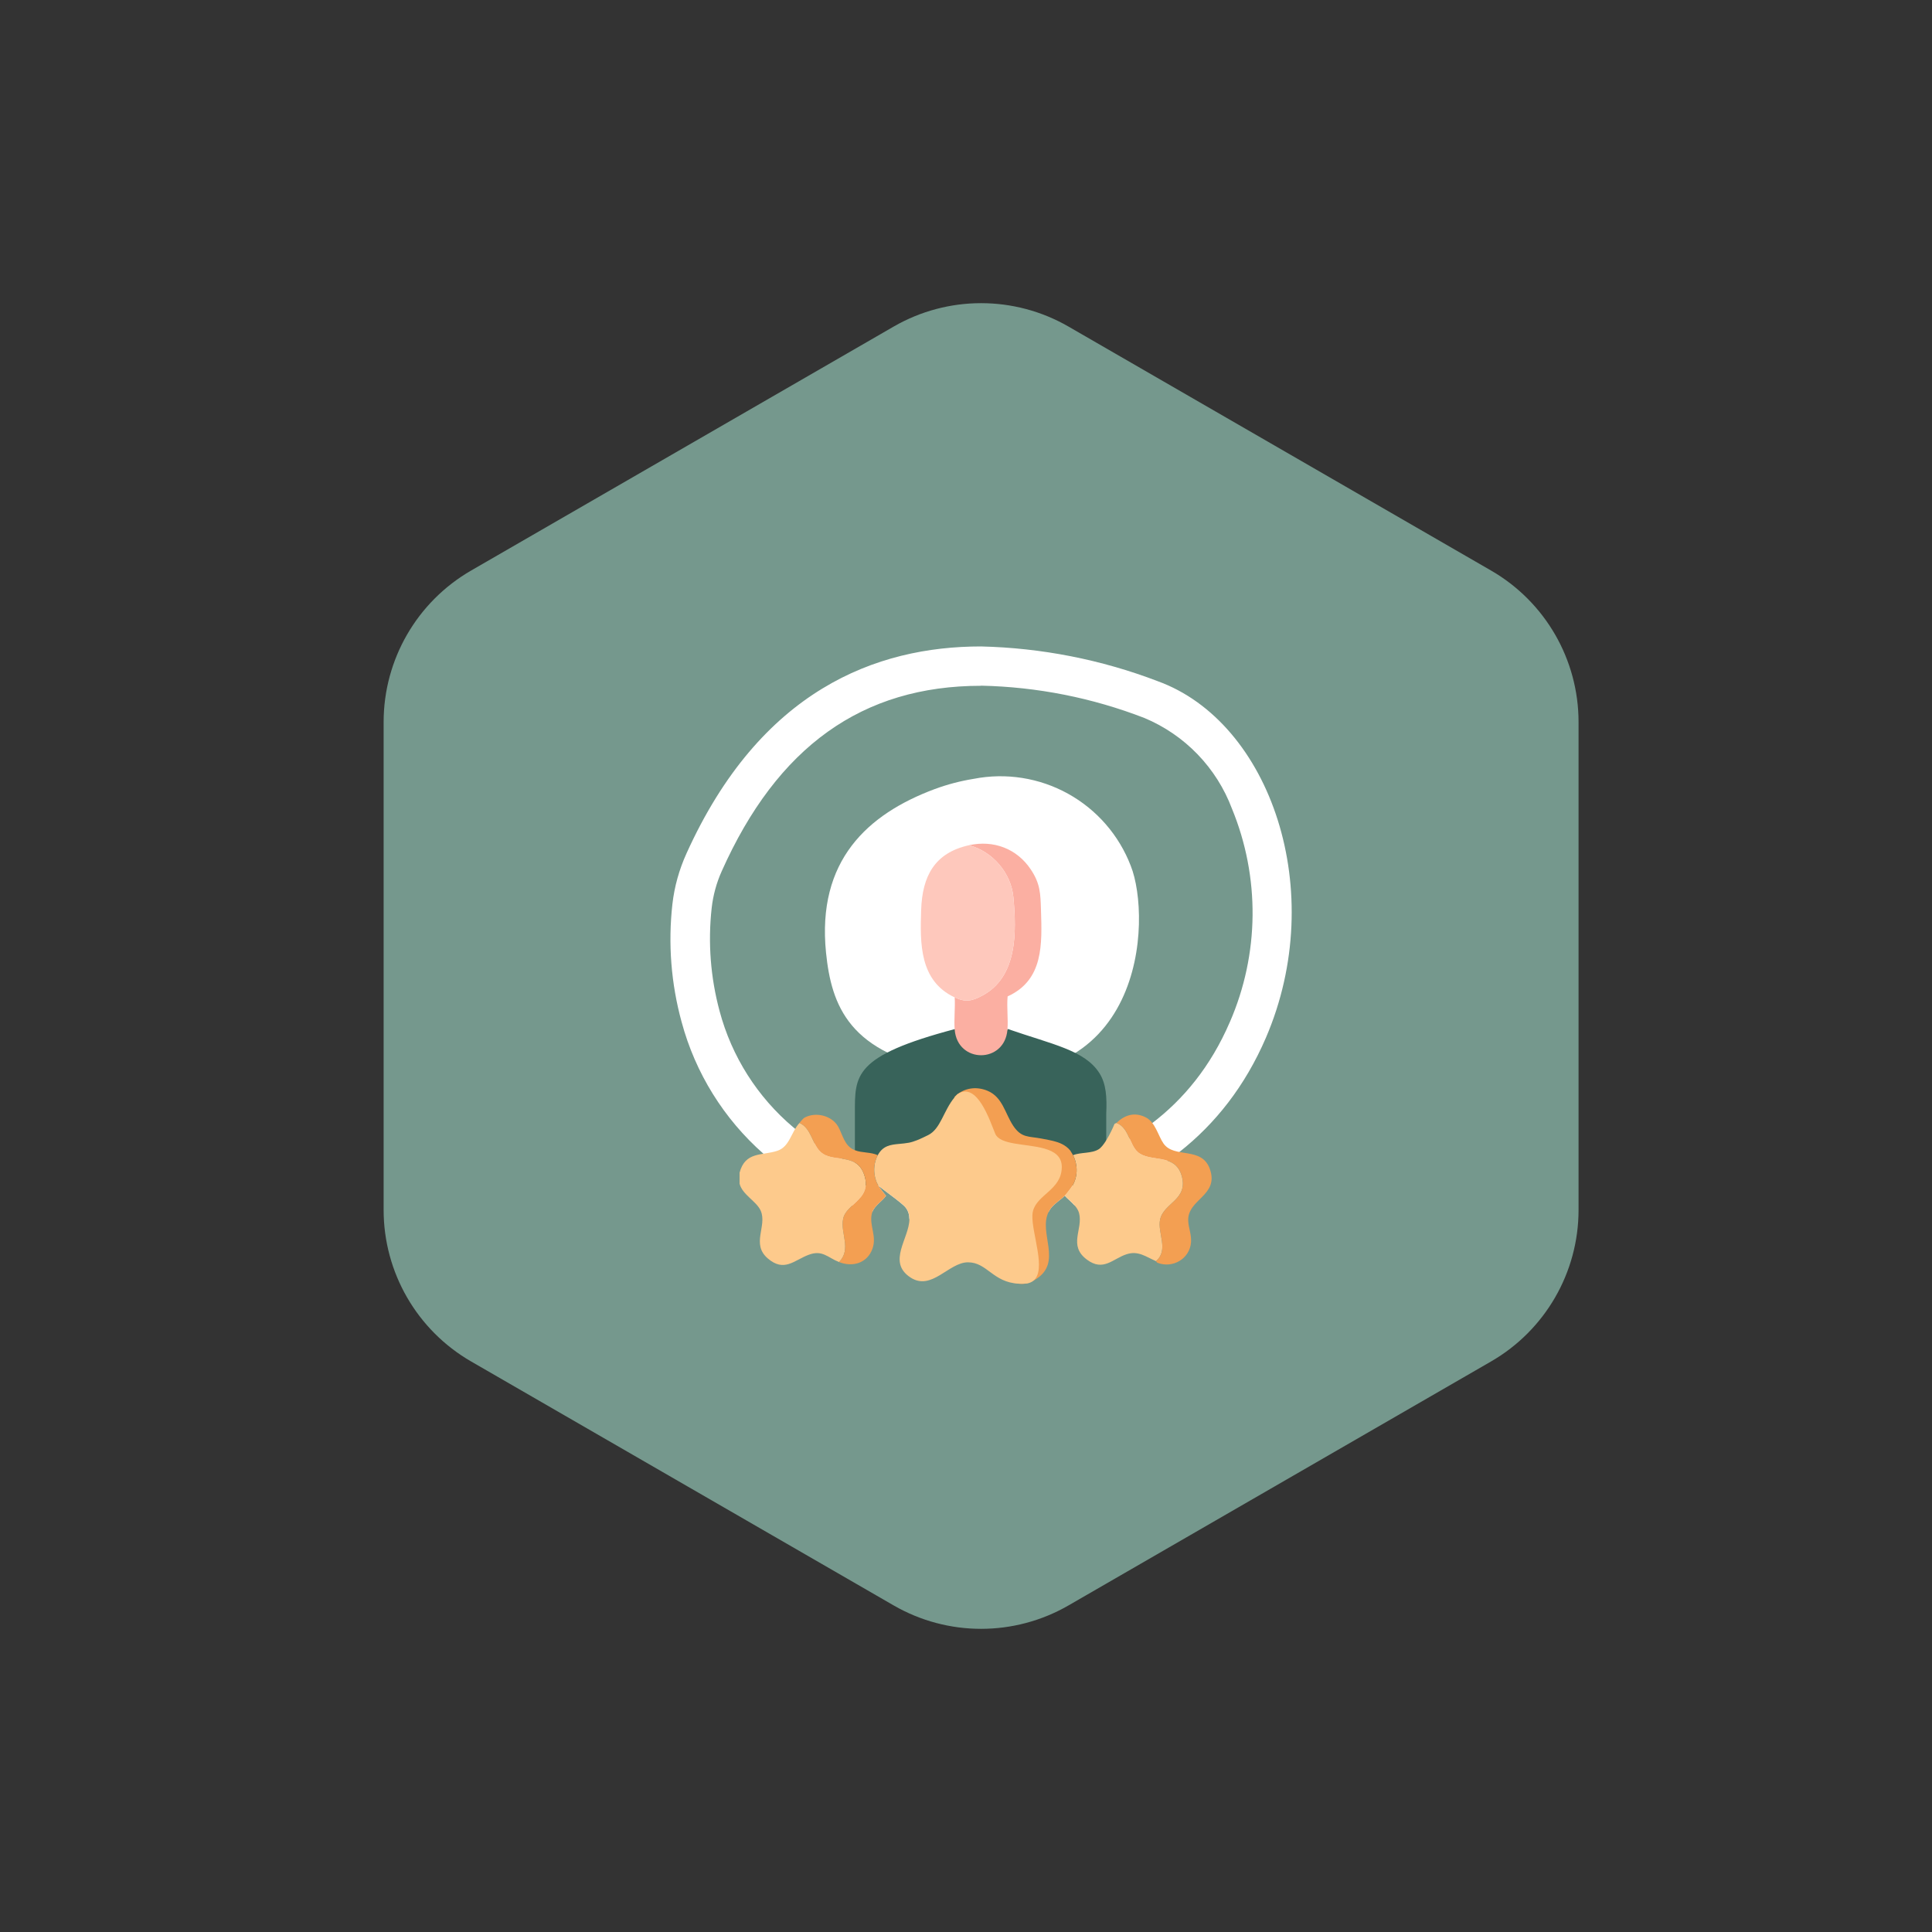 <svg viewBox="0 0 1024 1024" xmlns="http://www.w3.org/2000/svg"><rect x="0" y="0" width="1024" height="1024" fill="#333333" stroke="none"/><defs><style>.cls-1{fill:#fbafa2;}.cls-2{fill:#f39f52;}.cls-3{fill:#fff;}.cls-4{fill:#38635a;}.cls-5{fill:#fdca8c;}.cls-6{fill:#fec8bc;}.cls-7{fill:#75988d;}</style></defs><g id="BACK"><path d="M203.33,382.71v258.58c0,33.13,17.68,63.75,46.37,80.31l223.93,129.29c28.69,16.57,64.04,16.57,92.74,0l223.93-129.29c28.69-16.57,46.37-47.18,46.37-80.31v-258.58c0-33.13-17.68-63.75-46.37-80.31l-223.93-129.29c-28.69-16.57-64.04-16.57-92.74,0l-223.93,129.29c-28.69,16.57-46.37,47.18-46.37,80.31Z" class="cls-7"></path></g><g id="Layer_1"><path d="M495.43,418.22c-35.64,13.29-62.56,37.9-57.62,86.71,2.86,28.04,12.21,53.94,64.7,62.56,104.96,17.19,107.94-80.77,96.81-108.59-6.24-16.25-18-29.78-33.23-38.21-15.22-8.43-32.93-11.23-50.01-7.89-7.04,1.13-13.96,2.95-20.65,5.42Z" class="cls-3"></path><path d="M431.73,605.95c.23.46.46.91.72,1.35.12.22.25.44.39.65.24.39.49.76.76,1.11.11.16.23.31.36.46.38.46.8.89,1.25,1.28.65.56,1.37,1.01,2.12,1.37.14.07.28.13.43.19.21.1.43.18.64.26.15.06.31.11.46.16.73.24,1.49.43,2.27.59.21.04.43.08.65.12.54.1,1.09.18,1.64.26.4.06.8.11,1.21.17.49.06.99.13,1.48.2-4.97-2.39-9.77-5.12-14.38-8.17ZM431.73,605.95c.23.46.46.91.72,1.35.12.22.25.44.39.65.24.39.49.76.76,1.11.11.16.23.31.36.46.38.46.8.89,1.25,1.28.65.56,1.37,1.01,2.12,1.37.14.07.28.13.43.19.21.1.43.18.64.26.15.06.31.11.46.16.73.24,1.49.43,2.27.59.21.04.43.08.65.12.54.1,1.09.18,1.64.26.4.06.8.11,1.21.17.49.06.99.13,1.48.2-4.97-2.39-9.77-5.12-14.38-8.17ZM613.54,361.01c-29.93-11.42-61.58-17.63-93.61-18.38h.02c-55.44,0-116.92,23.04-156.11,109.74-3.85,8.51-6.4,17.56-7.45,26.83-2.35,20.89-.72,42.09,4.88,62.46,7.28,27.06,22.37,51.33,43.35,69.83.86.76,1.73,1.51,2.61,2.25,13.22,11.11,28.28,19.66,44.39,25.32h0c3.53,1.24,7.1,2.35,10.73,3.31,1.34-3.5,5.16-5.62,7.26-8.61-.8-.85-3.7-4.59-4.3-5.7.6,1.11,12.79,9.34,14.81,12.09,1.36,1.85,1.87,3.86,1.87,5.97,1.38.17,2.77.32,4.16.44,6.86.54,13.74.82,20.6.82,11.64,0,23.22-.79,34.57-2.46h0c1.96-.28,3.91-.6,5.86-.94,2.9-.51,5.77-1.07,8.63-1.7.33-.66.73-1.3,1.21-1.92,2.03-2.64,5.44-4.62,7.31-6.6,1.48,1.61,3.51,3.2,5.13,5.03,17.7-5.22,34.42-12.95,49.41-23.55,2.11-1.49,4.18-3.04,6.22-4.65,18.97-14.93,34.81-34.87,45.88-60.59,33.3-77.43,2.49-167.35-57.45-188.99ZM651.86,541.67c-10.25,23.82-24.77,41.09-41.11,53.56-3.92,3-7.95,5.72-12.05,8.17h0c-4.06,2.46-8.2,4.65-12.37,6.63-5.33,2.52-10.72,4.67-16.1,6.5-1.9.65-3.8,1.26-5.7,1.83-.59.18-1.18.36-1.77.53-2.54.73-5.07,1.4-7.59,2.01-17.88,4.32-34.89,5.53-48.34,5.53-6.23,0-12.61-.27-18.99-.75-8.35-.77-16.55-2.39-24.48-4.81-2.48-.76-4.93-1.59-7.35-2.51-.15-.05-.29-.11-.44-.17h0c-.82-.31-1.64-.63-2.45-.97-2.37-.95-4.7-1.99-7-3.1-4.97-2.39-9.77-5.12-14.38-8.17-.01,0-.01-.01-.01-.01-3.54-2.35-6.97-4.89-10.27-7.62-.33-.26-.65-.53-.97-.8-19.04-16.06-32.69-37.58-39.1-61.65-4.8-17.81-6.21-36.32-4.19-54.58.75-6.7,2.52-13.25,5.27-19.41,29.51-66.19,74.58-98.4,137.49-98.4l.1-.06c29.62.64,58.89,6.43,86.51,17.13,10.6,4.43,20.19,10.98,28.16,19.24,7.98,8.27,14.19,18.08,18.24,28.84,7.39,17.95,11.1,37.2,10.92,56.63-.19,19.41-4.28,38.6-12.02,56.41Z" class="cls-3"></path><path d="M506.4,545.35c1.84,5.63,6.69,9.66,12.3,10.25,6.6.69,13.09-3.53,15.37-10.25,23.57,8.2,40.99,11.27,48.67,23.49,3.56,5.67,3.98,12.67,3.59,21.37v38.15h-133.22v-38.15c0-20.25-1.02-30.51,53.29-44.86Z" class="cls-4"></path><path d="M551.74,482.28c.55,18.08,1.46,37.14-17.68,45.83-.54,5.76.37,11.97-.1,17.68-1.48,18.01-26.46,18-27.95,0-.45-5.51.33-11.57,0-17.15,5.81,2.72,9.14,1.97,14.62-.94,18.61-9.92,18.2-33.5,16.49-52.08-1.19-12.98-11.02-24.29-23.49-27.64,12.83-2.82,25.22,1.7,32.65,12.76,5.07,7.54,5.19,12.8,5.46,21.54Z" class="cls-1"></path><path d="M513.63,447.98c12.47,3.35,22.3,14.66,23.49,27.64,1.71,18.58,2.12,42.16-16.49,52.08-5.48,2.92-8.8,3.66-14.62.94-18.73-8.76-18.37-28.69-17.78-46.36.59-17.81,7.06-30.27,25.4-34.3Z" class="cls-6"></path><path d="M444.72,668.92c-6.19-2.45-8.8-6.64-16.25-3.8-7.66,2.92-12.9,9.33-21.58,1.83-8.86-7.65-.24-17.09-3.66-25.15-2.15-5.07-9.67-8.44-11.24-14.39v-5.86c3-11.33,11.85-8.95,19.92-11.57,6.67-2.17,7.27-9.78,11.82-14.8,6.43,2.79,6.67,11.49,11.49,15.61,6.55,5.6,18.8-.06,22.83,11.84,4.4,12.98-9.42,15.15-11.15,23.3-1.62,7.64,4.6,16.06-2.17,22.98Z" class="cls-5"></path><path d="M614.86,646.43c-1.46,7.09,4.81,16.05-2.17,22-5.42-2.36-9.42-5.67-15.61-3.65-7.25,2.37-12.28,9.34-20.96,2.87-10.15-7.56-1.99-16-4.18-24.63-.41-1.58-1.33-2.96-2.46-4.23-1.62-1.83-3.65-3.42-5.13-5.03.81-.85,3.71-4.59,4.31-5.7,1.64-3.03,2.23-6.39,1.88-9.7-.07-.61-.17-1.22-.31-1.83-.3-1.46-.8-2.89-1.48-4.26,4.05-1.68,9.88-.76,13.65-3.19,1.26-.82,2.63-2.61,3.93-4.68,1.87-3.02,3.55-6.63,4.39-8.73.27-.19.77-.29.98-.49,3.66,1.24,5.4,4.73,7,8.22h0c1.24,2.73,2.38,5.45,4.26,7.13,4,3.58,10.62,2.88,15.93,4.71,3.23,1.11,5.98,3.15,7.34,7.67,3.93,13.02-9.51,14.52-11.37,23.52Z" class="cls-5"></path><path d="M568.66,628.06c-.6,1.11-3.5,4.85-4.31,5.7-1.87,1.98-5.28,3.96-7.31,6.6-.48.62-.88,1.26-1.21,1.92-5.72,11.15,7.72,26.71-6.94,35.83-.39.24-.77.47-1.14.67h0c-1.43.79-2.71,1.28-3.99,1.53h-.02c-1.22.24-2.44.25-3.75.07-.04,0-.07,0-.1,0-1.04-.13-2.14-.38-3.36-.71,9.25-8.36.89-20.19,2.66-29.81.34-1.84,1.11-3.45,2.15-4.93h0c5.13-7.29,16.67-11.45,13.83-24.02-.12-.54-.27-1.1-.45-1.68-.09-.29-.19-.58-.28-.86-.27-.74-.57-1.42-.9-2.06-6.53-12.68-24.47-4.68-31.59-15.09-4.62-6.77-5.99-17.9-15.97-19.66-.07-.02-.14-.03-.22-.04.47-.5.97-.96,1.49-1.37t.02-.02c.12-.1.25-.2.37-.29,0-.01.02-.01.03-.02,4.53-3.42,10.46-3.94,15.84-1.64,7.92,3.37,9.16,11.93,13.5,18.48,4.41,6.65,8.28,5.48,15.14,6.83.46.09.92.18,1.39.27,3.12.59,6.39,1.17,9.22,2.55,1.7.83,3.25,1.95,4.52,3.53.09.11,1.36,2.23,1.47,2.44.68,1.37,1.18,2.8,1.48,4.26.14.61.24,1.22.31,1.83.35,3.31-.24,6.67-1.88,9.7Z" class="cls-2"></path><path d="M607.32,592.25c5.08,2.61,6.51,9.73,9.36,13.83,5.66,8.14,20.25,1.3,24.57,13.52,5.04,14.26-12.07,15.88-11.46,27.57.19,3.7,1.78,7.31,1.48,11.27-.66,8.74-9.74,14-17.75,10.86-.51-.2-.73-.83-.82-.87,6.98-5.95.7-14.91,2.17-22,1.86-9,15.3-10.49,11.37-23.52-3.6-11.93-16.84-6.62-23.27-12.37-4.3-3.84-4.76-13.15-11.26-15.35,4.43-4.25,9.7-5.98,15.63-2.93Z" class="cls-2"></path><path d="M469.62,633.76c-2.1,2.99-5.92,5.11-7.26,8.61-.14.36-.25.74-.33,1.13-1.3,6.31,2.83,11.68.36,18.43-2.79,7.63-10.54,9.8-17.67,6.99,6.77-6.92.55-15.34,2.17-22.98.58-2.76,2.55-4.84,4.73-6.88,4.27-3.98,9.34-7.84,6.42-16.43-.61-1.79-1.4-3.18-2.33-4.27-.05-.06-.1-.12-.15-.17-.74-.84-1.56-1.49-2.45-2.01-2.09-1.22-4.52-1.7-7-2.06-3.95-.57-7.99-.83-10.9-3.32-1.5-1.28-2.56-3.01-3.49-4.86-2.08-4.11-3.57-8.83-8-10.76.83-.91,1.8-2.35,2.93-2.93,5.37-2.75,12.79-1.29,16.61,3.42,2.87,3.56,3.47,9.89,7.84,12.91.64.44,1.31.78,2.01,1.06,3.82,1.5,8.38.9,12.12,2.63-1,1.87-1.6,3.96-1.8,6.09-.09.83-.11,1.67-.07,2.51.12,2.52.78,5.02,1.96,7.19.6,1.11,3.5,4.85,4.3,5.7Z" class="cls-2"></path><path d="M562.77,618.36v.13c0,.13,0,.27-.01.4-.28,11.69-12.86,14.14-15.23,22.87-.18.66-.29,1.41-.33,2.22-.5,9.63,7.64,29.04.54,34.81-.88.72-2.01,1.23-3.42,1.48-.19.02-.38.03-.57.04-1.34.11-2.6.12-3.77.07-.04,0-.07,0-.1,0-13.72-.71-16.64-11.33-26.85-11.33s-19.22,15.42-30.49,8.02c-12.53-8.22-.55-20.76-.54-30.94,0-2.11-.51-4.12-1.87-5.97-2.02-2.75-14.21-10.98-14.81-12.09-1.18-2.17-1.84-4.67-1.96-7.19-.04-.84-.02-1.68.07-2.51.2-2.13.8-4.22,1.8-6.09,2.72-5.08,6.83-5.58,11.45-6,1.63-.15,3.33-.29,5.05-.62,1.33-.25,2.76-.71,4.17-1.27,2.13-.83,4.25-1.88,6.03-2.76,6.69-3.3,8.08-12.93,14.05-20.07.41-.49.84-.97,1.29-1.43.05-.05.09-.09.14-.14.08-.05.15-.1.23-.15,10.35-6.69,17.07,14.38,19.83,21.01,2.59,6.21,16.51,5.2,26.07,7.92,5.17,1.46,9.06,4.02,9.22,9.37.01.08.01.15.01.23Z" class="cls-5"></path></g></svg>